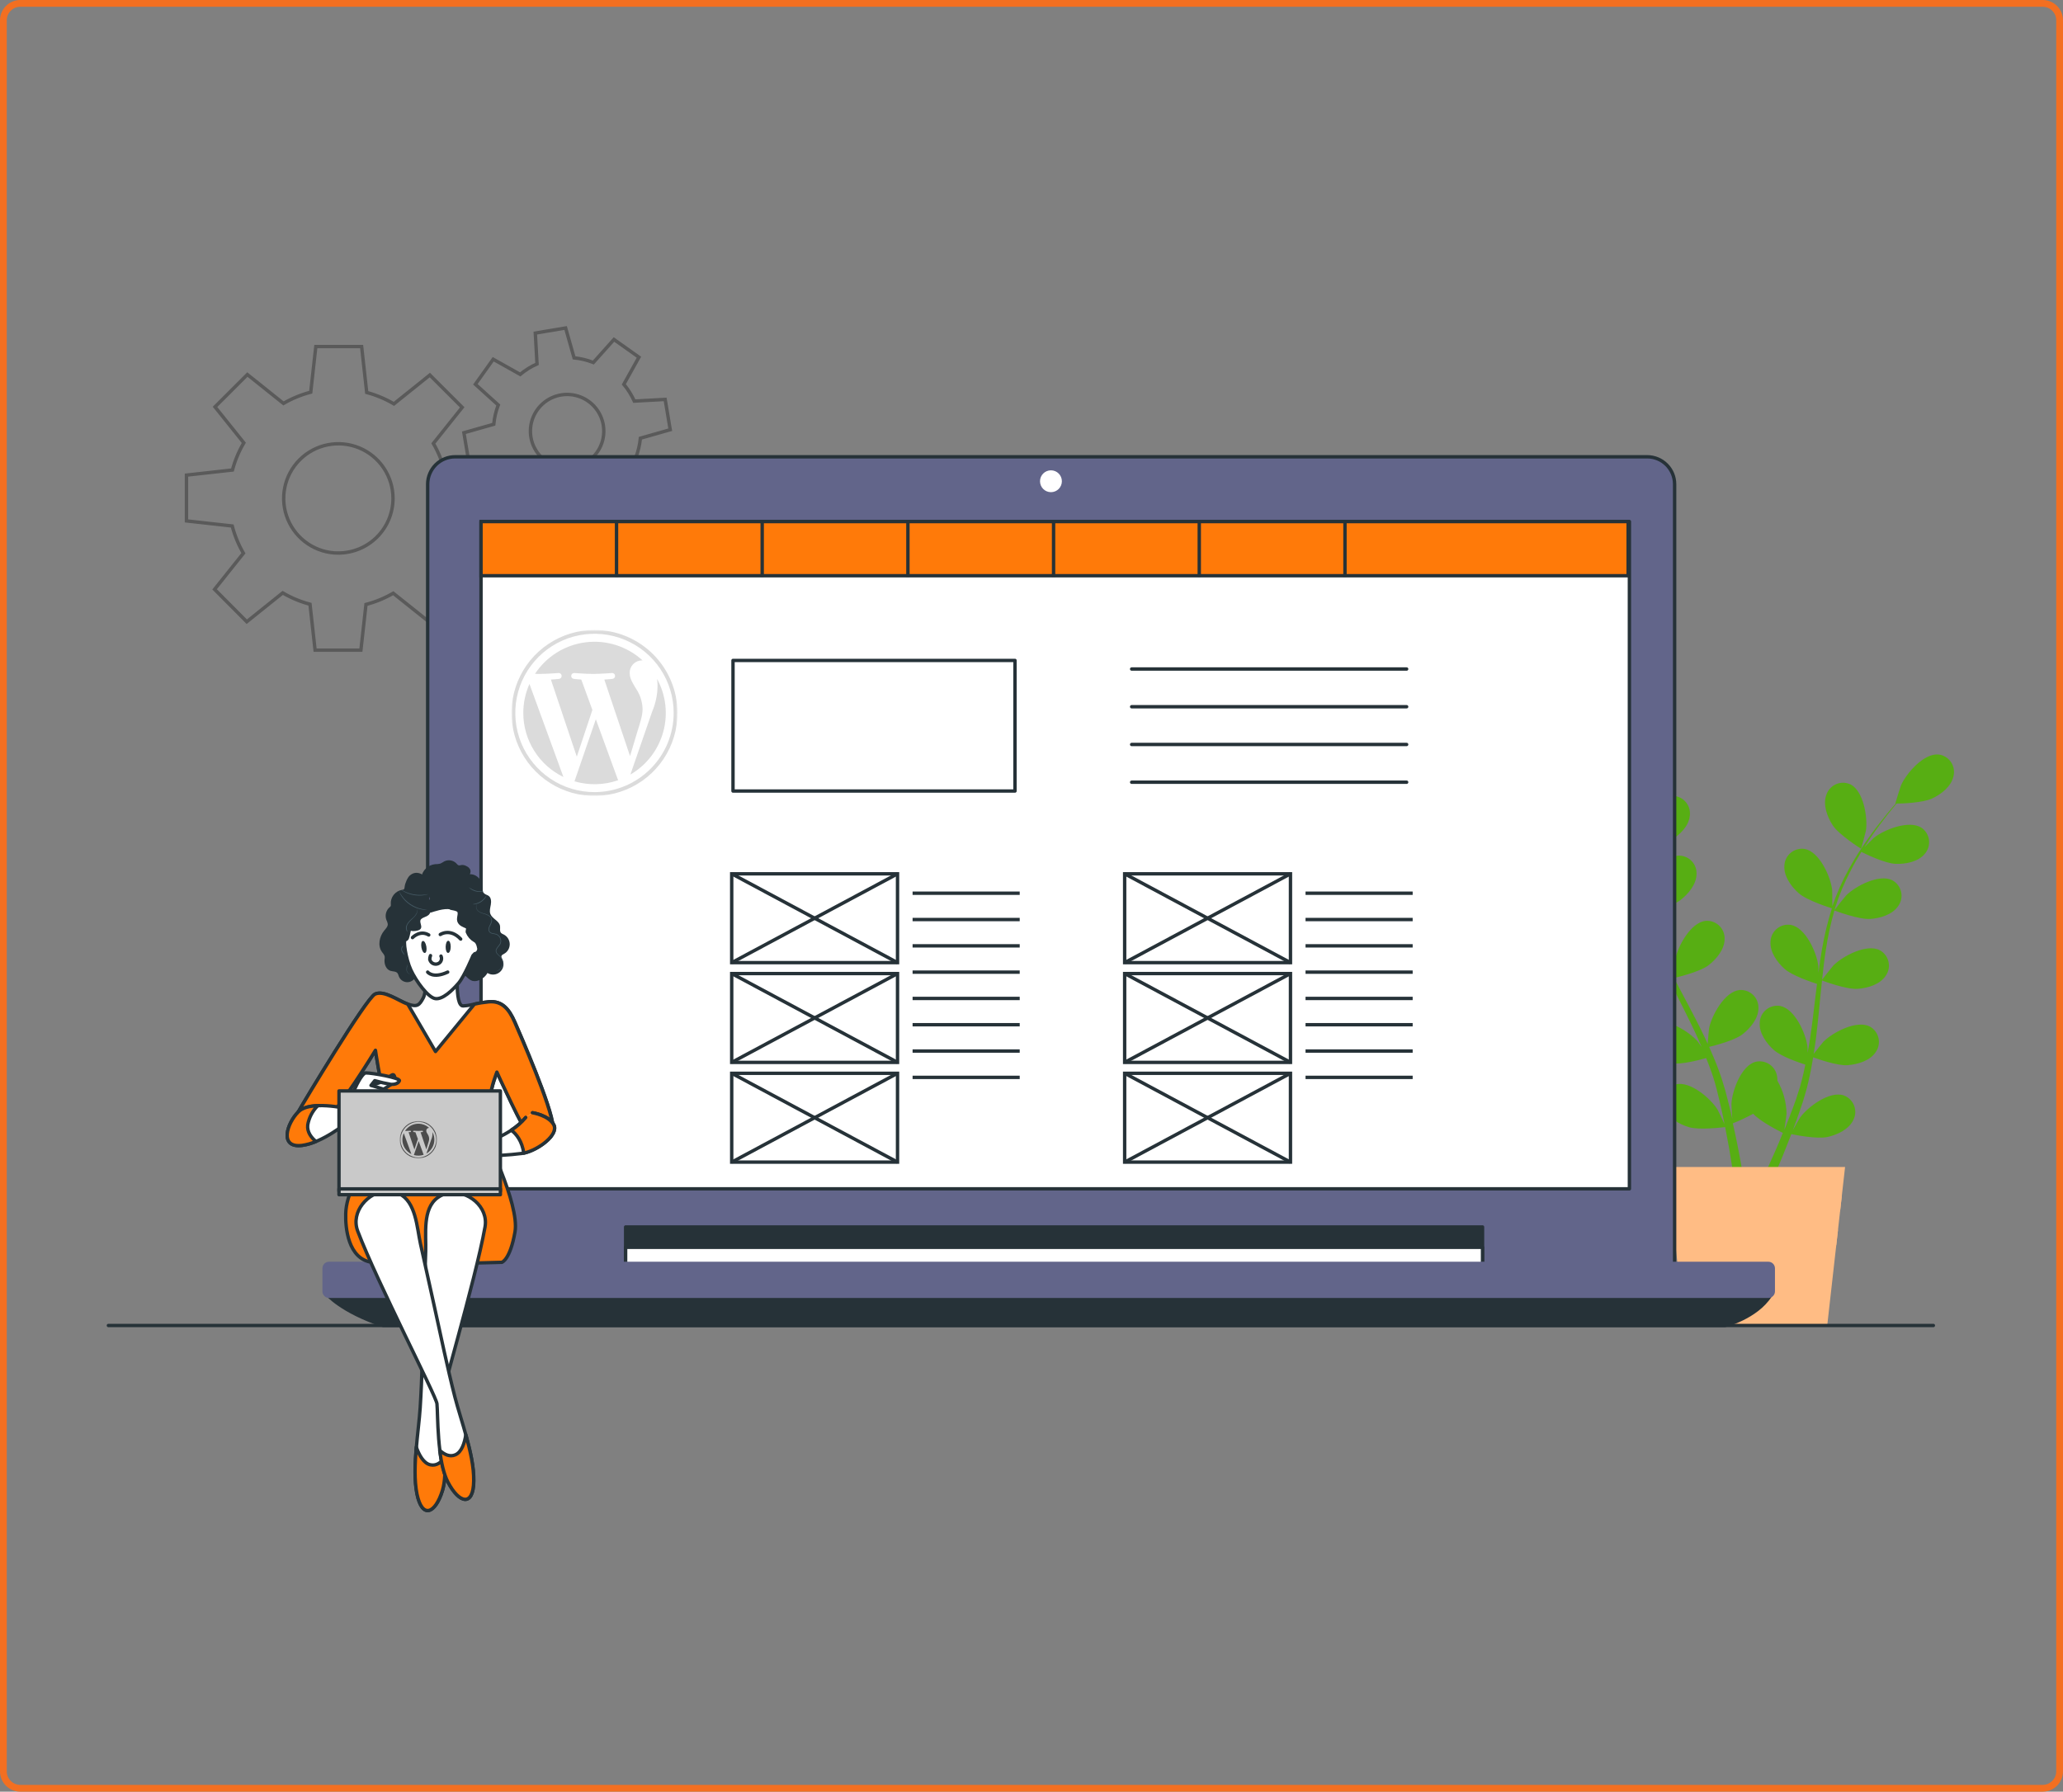<svg xmlns="http://www.w3.org/2000/svg" width="609" height="529" viewBox="0 0 609 529" fill="none"><rect x="0" y="0" width="609" height="529" fill="#808080" stroke="none"/><g clip-path="url(#clip0_103_6276)"><path d="M603 1H6C3.239 1 1 3.239 1 6V523C1 525.761 3.239 528 6 528H603C605.761 528 608 525.761 608 523V6C608 3.239 605.761 1 603 1Z" stroke="#F36F21" stroke-width="2"></path><path d="M471.419 248.908C474.569 250.286 482.254 250.116 482.254 250.116C482.254 250.116 480.597 245.07 480.45 244.76C478.763 241.223 473.408 235.38 469.058 235.968C468.338 236.086 467.651 236.355 467.041 236.756C466.432 237.157 465.913 237.682 465.52 238.296C465.126 238.911 464.867 239.602 464.758 240.323C464.649 241.045 464.693 241.781 464.887 242.485C465.63 245.495 468.725 247.74 471.419 248.908Z" fill="#263238"></path><path d="M474.073 271.275C477.339 271.747 484.219 269.727 484.769 269.595C485.902 273.532 487.296 277.39 488.94 281.142C489.884 283.332 490.906 285.507 491.959 287.674C491.332 286.761 490.767 285.941 490.674 285.832C488.104 282.868 481.387 278.65 477.362 280.361C476.697 280.662 476.103 281.1 475.618 281.647C475.134 282.194 474.77 282.836 474.551 283.533C474.332 284.23 474.262 284.965 474.347 285.691C474.431 286.416 474.667 287.116 475.041 287.744C476.534 290.468 480.11 291.807 483.012 292.233C485.914 292.658 491.85 291.079 493.406 290.638C493.816 291.466 494.218 292.294 494.636 293.123C496.633 297.093 498.638 301.04 500.479 304.971C501.137 306.364 501.726 307.75 502.321 309.135C501.764 308.322 501.284 307.641 501.207 307.541C498.638 304.577 491.92 300.351 487.895 302.069C487.23 302.371 486.636 302.809 486.151 303.356C485.667 303.902 485.303 304.545 485.084 305.242C484.865 305.939 484.795 306.674 484.88 307.399C484.964 308.125 485.201 308.824 485.574 309.452C487.067 312.169 490.643 313.516 493.545 313.941C496.447 314.367 501.811 312.935 503.66 312.393C504.225 313.833 504.798 315.272 505.286 316.689C505.595 317.671 505.959 318.592 506.214 319.591C506.47 320.589 506.764 321.549 506.988 322.509C507.445 324.389 507.917 326.324 508.312 328.158C508.598 329.443 508.838 330.666 509.086 331.896C508.451 330.511 507.158 327.818 507.019 327.609C504.937 324.289 498.947 319.095 494.691 320.179C493.987 320.378 493.333 320.724 492.773 321.193C492.212 321.663 491.757 322.245 491.437 322.903C491.117 323.56 490.939 324.278 490.916 325.009C490.892 325.74 491.023 326.468 491.301 327.144C492.361 330.062 495.697 331.927 498.498 332.786C501.594 333.73 508.405 332.864 509.264 332.786C509.666 334.822 510.038 336.811 510.378 338.699C511.106 342.847 511.663 346.57 512.081 349.72H514.96C514.457 346.461 513.799 342.576 512.932 338.219C512.53 336.145 512.05 333.939 511.539 331.672C513.596 330.852 515.601 329.909 517.545 328.847C519.797 331.285 525.555 334.133 526.298 334.497C525.524 336.424 524.75 338.289 523.976 340.038C522.382 343.706 520.88 346.957 519.534 349.72H522.629C523.782 347.173 525.044 344.302 526.36 341.052C527.133 339.101 527.985 336.996 528.805 334.86C529.633 335.031 536.39 336.408 539.54 335.688C542.395 335.046 545.862 333.429 547.139 330.604C547.463 329.95 547.646 329.235 547.675 328.506C547.704 327.776 547.579 327.049 547.308 326.372C547.037 325.694 546.626 325.081 546.102 324.573C545.579 324.064 544.954 323.672 544.268 323.422C540.104 322.021 533.751 326.75 531.421 329.907C531.289 330.093 530.02 332.283 529.246 333.676C529.579 332.786 529.912 331.927 530.237 331.006C530.903 329.195 531.514 327.369 532.172 325.411C532.466 324.451 532.752 323.476 533.046 322.501C533.34 321.526 533.565 320.481 533.82 319.459C534.385 317.083 534.842 314.645 535.252 312.177C536.8 312.757 542.504 314.731 545.437 314.498C548.37 314.266 552.031 313.221 553.718 310.629C554.137 310.031 554.425 309.353 554.565 308.636C554.704 307.92 554.692 307.183 554.527 306.472C554.363 305.761 554.051 305.092 553.612 304.51C553.172 303.927 552.615 303.444 551.977 303.091C548.068 301.079 541.072 304.793 538.293 307.556C538.115 307.734 536.351 309.94 535.399 311.17C535.631 309.692 535.871 308.206 536.057 306.697C536.599 302.348 537.009 297.921 537.442 293.54C537.574 292.186 537.721 290.839 537.86 289.493C538.425 289.71 545.104 292.194 548.393 291.962C551.319 291.76 554.979 290.685 556.674 288.092C557.093 287.495 557.381 286.816 557.52 286.1C557.659 285.384 557.645 284.647 557.48 283.937C557.315 283.226 557.002 282.559 556.562 281.977C556.122 281.396 555.564 280.913 554.925 280.562C551.056 278.55 544.028 282.257 541.25 285.027C541.041 285.236 538.495 288.417 537.883 289.261C538.201 286.289 538.541 283.34 538.99 280.438C539.585 276.518 540.43 272.641 541.521 268.829C541.784 268.93 548.749 271.561 552.116 271.321C555.041 271.12 558.702 270.044 560.397 267.451C560.815 266.854 561.103 266.176 561.242 265.46C561.381 264.744 561.368 264.006 561.203 263.296C561.038 262.586 560.725 261.918 560.285 261.336C559.844 260.755 559.287 260.273 558.648 259.921C554.778 257.909 547.751 261.616 544.972 264.387C544.748 264.603 542.016 268.024 541.567 268.682C541.629 268.465 541.668 268.225 541.737 268.009C542.941 264.221 544.48 260.549 546.335 257.034C547.333 255.076 548.401 253.265 549.469 251.524C550.723 252.151 556.434 254.929 559.53 255.053C562.455 255.169 566.217 254.504 568.183 252.112C568.665 251.564 569.026 250.921 569.243 250.224C569.461 249.527 569.529 248.793 569.443 248.068C569.358 247.343 569.121 246.644 568.748 246.017C568.374 245.39 567.873 244.848 567.277 244.427C563.616 241.997 556.249 244.915 553.184 247.36C553.021 247.492 551.473 249.032 550.359 250.17C550.862 249.396 551.357 248.622 551.853 247.848C553.687 245.077 555.537 242.655 557.201 240.527C558.152 239.327 559.035 238.251 559.878 237.261C561.426 237.261 567.618 237.044 570.349 235.767C573.081 234.49 576.03 232.199 576.672 229.173C576.849 228.465 576.874 227.728 576.746 227.009C576.618 226.291 576.34 225.607 575.931 225.003C575.521 224.4 574.989 223.889 574.368 223.504C573.748 223.12 573.054 222.871 572.331 222.773C567.958 222.301 562.773 228.283 561.178 231.866C561.039 232.176 559.437 237.284 559.522 237.284H559.615C558.787 238.22 557.912 239.234 556.976 240.38C555.266 242.477 553.354 244.868 551.45 247.6C549.395 250.48 547.506 253.475 545.793 256.57C543.84 260.089 542.203 263.775 540.902 267.583C540.902 267.629 540.902 267.676 540.902 267.722C540.902 266.438 540.902 262.839 540.832 262.56C540.329 258.691 537.071 251.454 532.752 250.657C532.031 250.543 531.295 250.583 530.59 250.773C529.885 250.963 529.229 251.299 528.663 251.76C528.097 252.22 527.634 252.795 527.305 253.447C526.977 254.098 526.789 254.812 526.754 255.541C526.499 258.636 528.743 261.732 530.926 263.675C533.387 265.88 540.213 268.009 540.778 268.179C539.546 272.087 538.579 276.074 537.883 280.113C537.465 282.435 537.109 284.842 536.8 287.233C536.8 286.119 536.8 285.12 536.738 284.981C536.235 281.111 532.977 273.875 528.658 273.078C527.937 272.964 527.201 273.003 526.496 273.193C525.791 273.383 525.135 273.719 524.569 274.18C524.003 274.641 523.54 275.216 523.211 275.867C522.883 276.519 522.695 277.232 522.66 277.961C522.405 281.057 524.649 284.153 526.832 286.095C529.014 288.038 534.842 290.011 536.382 290.507C536.274 291.42 536.15 292.341 536.041 293.254C535.515 297.666 535.004 302.069 534.377 306.364C534.153 307.912 533.882 309.367 533.603 310.853C533.603 309.863 533.604 309.034 533.549 308.911C533.046 305.041 529.788 297.797 525.47 297C524.748 296.887 524.011 296.928 523.307 297.118C522.602 297.309 521.945 297.646 521.38 298.108C520.814 298.569 520.352 299.145 520.023 299.796C519.694 300.448 519.506 301.162 519.472 301.891C519.224 304.987 521.461 308.083 523.651 310.025C525.841 311.968 531.096 313.748 532.938 314.336C532.621 315.884 532.296 317.37 531.916 318.825C531.638 319.808 531.437 320.775 531.096 321.75C530.755 322.725 530.477 323.685 530.167 324.637C529.509 326.456 528.836 328.328 528.147 330.054C527.683 331.277 527.211 332.43 526.739 333.599C526.979 332.051 527.381 329.133 527.389 328.878C527.342 325.429 526.409 322.049 524.68 319.065C524.696 318.679 524.672 318.292 524.61 317.911C524.519 317.188 524.277 316.491 523.899 315.867C523.521 315.243 523.016 314.706 522.417 314.29C521.817 313.874 521.137 313.588 520.421 313.452C519.704 313.316 518.967 313.333 518.257 313.5C514.008 314.63 511.291 322.083 511.121 325.999C511.121 326.231 511.253 328.754 511.376 330.341C511.167 329.42 510.966 328.522 510.734 327.57C510.293 325.697 509.79 323.832 509.264 321.827C508.969 320.878 508.675 319.911 508.381 318.925C508.11 317.95 507.7 316.952 507.36 315.961C506.516 313.639 505.556 311.379 504.535 309.096C506.176 308.702 511.988 307.223 514.325 305.428C516.662 303.632 519.116 300.73 519.092 297.627C519.112 296.898 518.978 296.173 518.699 295.499C518.42 294.825 518.003 294.218 517.473 293.717C516.944 293.215 516.315 292.83 515.627 292.588C514.939 292.346 514.208 292.251 513.481 292.31C509.116 292.782 505.324 299.74 504.527 303.578C504.481 303.818 504.225 306.635 504.109 308.222C503.49 306.852 502.871 305.49 502.19 304.128C500.24 300.196 498.142 296.28 496.068 292.364C495.433 291.165 494.814 289.957 494.187 288.758C494.776 288.626 501.726 287.009 504.341 285.004C506.663 283.224 509.124 280.306 509.109 277.203C509.129 276.473 508.995 275.748 508.715 275.073C508.436 274.399 508.017 273.791 507.487 273.29C506.957 272.788 506.327 272.404 505.638 272.162C504.949 271.92 504.218 271.826 503.49 271.886C499.125 272.358 495.333 279.316 494.544 283.154C494.482 283.441 494.118 287.504 494.071 288.572C492.702 285.925 491.355 283.27 490.132 280.6C488.466 277.008 487.034 273.311 485.845 269.533C486.115 269.471 493.375 267.823 496.053 265.764C498.374 263.984 500.843 261.067 500.82 257.963C500.841 257.234 500.708 256.508 500.429 255.834C500.151 255.16 499.733 254.552 499.203 254.05C498.674 253.548 498.044 253.164 497.356 252.922C496.668 252.68 495.936 252.586 495.209 252.646C490.844 253.118 487.052 260.076 486.262 263.915C486.201 264.216 485.806 268.558 485.79 269.379C485.728 269.162 485.628 268.937 485.566 268.721C484.479 264.897 483.735 260.983 483.345 257.027C483.097 254.852 482.989 252.747 482.927 250.704C484.304 250.541 490.62 249.698 493.236 248.111C495.851 246.525 498.514 243.971 498.831 240.883C498.93 240.16 498.876 239.425 498.673 238.725C498.469 238.025 498.121 237.375 497.65 236.818C497.18 236.261 496.597 235.81 495.94 235.493C495.284 235.176 494.568 235 493.839 234.978C489.443 234.978 484.916 241.471 483.701 245.201C483.639 245.402 483.198 247.523 482.927 249.071C482.927 248.142 482.88 247.19 482.927 246.308C482.927 242.988 483.144 239.946 483.353 237.253C483.476 235.705 483.631 234.343 483.778 233.05C485.055 232.176 490.132 228.593 491.695 226.031C493.259 223.469 494.466 219.917 493.328 217.038C493.084 216.35 492.697 215.722 492.193 215.193C491.69 214.665 491.08 214.248 490.405 213.971C489.73 213.694 489.004 213.561 488.274 213.583C487.544 213.605 486.827 213.78 486.17 214.097C482.3 216.109 481.247 223.965 481.89 227.834C481.944 228.167 483.438 233.298 483.484 233.252L483.562 233.198C483.391 234.436 483.221 235.767 483.066 237.222C482.795 239.915 482.524 242.964 482.447 246.3C482.317 249.89 482.402 253.485 482.702 257.065C482.972 261.076 483.599 265.054 484.575 268.953C484.575 268.999 484.575 269.046 484.575 269.092C483.887 268.001 481.851 265.037 481.673 264.82C479.104 261.856 472.386 257.63 468.362 259.348C467.697 259.651 467.104 260.09 466.62 260.636C466.136 261.183 465.773 261.826 465.554 262.522C465.335 263.219 465.265 263.953 465.349 264.679C465.432 265.404 465.668 266.103 466.04 266.732C467.595 269.479 471.171 270.818 474.073 271.275Z" fill="#57AE13"></path><path d="M549.383 250.603C549.453 250.65 550.792 245.48 550.838 245.186C551.372 241.316 550.134 233.476 546.195 231.565C545.53 231.266 544.809 231.111 544.08 231.109C543.35 231.108 542.629 231.26 541.963 231.555C541.296 231.851 540.699 232.284 540.211 232.825C539.723 233.367 539.354 234.005 539.129 234.699C538.069 237.617 539.407 241.184 541.002 243.646C542.859 246.509 549.383 250.603 549.383 250.603Z" fill="#57AE13"></path><path d="M539.399 391.357H497.259L491.996 344.558H544.669L539.399 391.357Z" fill="#FFBC84"></path><path d="M492.965 353.125L493.476 357.66H543.193L543.703 353.125H492.965Z" fill="#FFBC84"></path><path d="M542.071 367.636L542.582 363.101H494.088L494.599 367.636H542.071Z" fill="#FFBC84"></path><g opacity="0.3"><path d="M144.737 154.01V140.481L131.232 138.98C130.501 136.159 129.389 133.452 127.927 130.931L136.441 120.274L126.89 110.732L116.28 119.245C113.768 117.767 111.069 116.634 108.254 115.878L106.753 102.319H93.232L91.731 115.793C88.911 116.53 86.204 117.645 83.682 119.106L73.025 110.592L63.467 120.135L71.98 130.753C70.5 133.26 69.37 135.958 68.621 138.771L55.047 140.28V153.801L68.552 155.302C69.283 158.12 70.395 160.825 71.856 163.343L63.343 174.008L72.847 183.566L83.458 175.053C85.98 176.528 88.69 177.655 91.514 178.404L93.016 191.963H106.536L108.038 178.466C110.858 177.732 113.566 176.617 116.086 175.153L126.743 183.666L136.309 174.155L127.796 163.544C129.275 161.034 130.405 158.334 131.155 155.519L144.737 154.01ZM99.888 163.297C96.696 163.298 93.576 162.353 90.921 160.581C88.266 158.809 86.197 156.289 84.975 153.341C83.752 150.392 83.431 147.148 84.053 144.017C84.675 140.886 86.211 138.01 88.468 135.753C90.724 133.495 93.599 131.958 96.73 131.335C99.86 130.711 103.105 131.03 106.054 132.252C109.003 133.473 111.523 135.541 113.297 138.195C115.07 140.848 116.017 143.969 116.017 147.16C116.013 151.436 114.312 155.535 111.288 158.558C108.264 161.58 104.164 163.279 99.888 163.281V163.297Z" stroke="black" stroke-miterlimit="10"></path><path d="M197.851 126.876L196.358 117.929L187.249 118.432C186.446 116.646 185.405 114.977 184.153 113.471L188.618 105.469L181.243 100.237L175.16 107.032C173.335 106.317 171.421 105.854 169.471 105.655L166.972 96.84L158.025 98.341L158.528 107.442C156.742 108.244 155.073 109.286 153.567 110.538L145.596 106.073L140.325 113.456L147.09 119.585C146.39 121.41 145.943 123.321 145.758 125.266L136.943 127.766L138.445 136.712L147.546 136.217C148.348 138.001 149.39 139.667 150.642 141.17L146.184 149.172L153.567 154.443L159.658 147.648C161.483 148.346 163.394 148.796 165.339 148.987L167.838 157.794L176.785 156.3L176.29 147.191C178.074 146.389 179.74 145.348 181.243 144.095L189.245 148.561L194.516 141.17L187.705 135.064C188.402 133.238 188.852 131.328 189.044 129.383L197.851 126.876ZM169.216 137.981C167.102 138.338 164.93 138.06 162.974 137.181C161.019 136.303 159.368 134.864 158.23 133.047C157.093 131.23 156.519 129.117 156.583 126.974C156.648 124.831 157.346 122.755 158.59 121.01C159.834 119.264 161.568 117.926 163.572 117.166C165.577 116.406 167.762 116.258 169.851 116.74C171.939 117.222 173.838 118.313 175.307 119.875C176.775 121.437 177.748 123.399 178.101 125.514C178.334 126.918 178.289 128.354 177.968 129.741C177.646 131.127 177.054 132.437 176.226 133.595C175.398 134.753 174.35 135.736 173.142 136.489C171.934 137.241 170.589 137.749 169.185 137.981H169.216Z" stroke="black" stroke-miterlimit="10"></path></g><path d="M134.382 134.87H486.263C488.407 134.872 490.463 135.725 491.979 137.241C493.495 138.758 494.348 140.813 494.35 142.958V373.773H126.248V142.958C126.249 141.892 126.46 140.837 126.87 139.853C127.28 138.869 127.88 137.976 128.635 137.225C129.391 136.473 130.288 135.879 131.274 135.475C132.26 135.07 133.316 134.865 134.382 134.87Z" fill="#62658A" stroke="#263238" stroke-linecap="round" stroke-linejoin="round"></path><path d="M437.645 362.273H184.688V374.733H437.645V362.273Z" fill="#263238" stroke="#263238" stroke-linecap="round" stroke-linejoin="round"></path><path d="M437.645 368.271H184.688V374.733H437.645V368.271Z" fill="white" stroke="#263238" stroke-linecap="round" stroke-linejoin="round"></path><path d="M96.522 382.124C96.522 382.124 100.677 387.201 113.138 391.357H509.186C509.186 391.357 518.419 389.035 522.575 382.58L96.522 382.124Z" fill="#263238" stroke="#263238" stroke-linecap="round" stroke-linejoin="round"></path><path d="M522.01 373.03H97.141C96.333 373.03 95.678 373.685 95.678 374.493V381.273C95.678 382.08 96.333 382.735 97.141 382.735H522.01C522.818 382.735 523.473 382.08 523.473 381.273V374.493C523.473 373.685 522.818 373.03 522.01 373.03Z" fill="#62658A" stroke="#62658A" stroke-linecap="round" stroke-linejoin="round"></path><path d="M310.241 145.318C312.023 145.318 313.468 143.873 313.468 142.091C313.468 140.309 312.023 138.864 310.241 138.864C308.459 138.864 307.014 140.309 307.014 142.091C307.014 143.873 308.459 145.318 310.241 145.318Z" fill="white"></path><path d="M392.71 319.463L378.68 308.086L356.342 322.545L345.823 315.094L309.469 335.69H392.71V319.463Z" fill="white" stroke="#263238" stroke-linecap="round" stroke-linejoin="round"></path><path d="M322.387 314.664C325.414 314.664 327.867 312.211 327.867 309.184C327.867 306.157 325.414 303.703 322.387 303.703C319.36 303.703 316.906 306.157 316.906 309.184C316.906 312.211 319.36 314.664 322.387 314.664Z" fill="white" stroke="#263238" stroke-linecap="round" stroke-linejoin="round"></path><path d="M481 154H142V351H481V154Z" fill="white" stroke="#263238" stroke-linecap="round" stroke-linejoin="round"></path><path d="M124.367 259.017C124.526 258.017 125.009 257.097 125.743 256.399C126.477 255.701 127.42 255.265 128.427 255.157C128.956 255.167 129.485 255.107 129.999 254.98C130.39 254.791 130.768 254.575 131.13 254.335C131.753 254.017 132.467 253.922 133.152 254.064C133.837 254.207 134.454 254.579 134.899 255.119C135.706 256.152 136.03 254.716 137.937 255.847C139.517 256.785 138.691 258.108 138.691 258.108C139.509 258.097 140.305 258.369 140.945 258.879C141.584 259.389 142.026 260.105 142.197 260.905C142.385 261.923 142.178 263.167 142.969 263.823C143.346 264.147 143.889 264.234 144.289 264.543C145.024 265.112 145.043 266.213 144.884 267.129C144.726 268.045 144.432 269.013 144.771 269.88C145.329 271.305 147.357 271.867 147.606 273.375C147.723 274.087 147.425 274.943 147.919 275.467C148.142 275.656 148.397 275.804 148.672 275.904C149.203 276.164 149.651 276.566 149.968 277.064C150.286 277.562 150.46 278.138 150.473 278.728C150.485 279.319 150.335 279.901 150.039 280.412C149.743 280.923 149.312 281.343 148.793 281.626C148.507 281.784 148.164 281.927 148.039 282.236C147.915 282.546 148.145 282.938 148.307 283.266C148.611 283.869 148.709 284.555 148.586 285.219C148.463 285.884 148.126 286.49 147.627 286.945C147.127 287.4 146.493 287.679 145.82 287.739C145.147 287.8 144.473 287.638 143.9 287.28C143.281 288.375 142.261 289.186 141.054 289.542C140.507 289.722 139.918 289.738 139.362 289.587C138.93 289.429 138.536 289.186 138.201 288.871C136.554 287.434 134.243 285.237 134.089 283.058" fill="#263238"></path><path d="M139.523 266.987C139.772 267.039 140.029 267.039 140.277 266.987C140.891 266.887 141.478 266.661 142 266.323C142.522 265.987 142.967 265.545 143.308 265.027C143.462 264.821 143.572 264.586 143.632 264.337C143.472 264.529 143.325 264.732 143.191 264.944C142.459 265.894 141.42 266.56 140.251 266.828C140.005 266.865 139.762 266.918 139.523 266.987Z" fill="#455A64"></path><path d="M138.422 261.975C138.422 261.975 138.573 262.205 138.916 262.469C139.837 263.155 140.993 263.449 142.131 263.287C142.367 263.273 142.596 263.206 142.802 263.091C142.802 263.023 141.743 263.324 140.495 262.996C139.752 262.774 139.051 262.429 138.422 261.975Z" fill="#455A64"></path><path d="M146.519 286.779H146.587C146.632 286.779 146.697 286.752 146.783 286.722C147.029 286.634 147.26 286.506 147.466 286.345C147.797 286.091 148.063 285.761 148.242 285.384C148.479 284.877 148.545 284.307 148.431 283.759C148.367 283.442 148.246 283.139 148.072 282.866C147.879 282.574 147.644 282.313 147.375 282.089C147.097 281.867 146.854 281.604 146.655 281.309C146.564 281.154 146.514 280.979 146.508 280.799C146.502 280.619 146.541 280.441 146.621 280.28C146.82 279.934 147.058 279.611 147.33 279.319C147.472 279.154 147.598 278.976 147.707 278.787C147.812 278.587 147.885 278.37 147.922 278.147C147.985 277.679 147.9 277.204 147.68 276.787C147.46 276.37 147.115 276.032 146.693 275.821C146.256 275.677 145.807 275.573 145.351 275.512C145.148 275.47 144.956 275.388 144.785 275.271C144.626 275.151 144.51 274.983 144.454 274.792C144.37 274.396 144.417 273.983 144.586 273.616C144.74 273.239 144.963 272.885 145.095 272.504C145.258 272.125 145.286 271.702 145.174 271.305C145.045 270.941 144.809 270.625 144.495 270.4C143.941 270.035 143.322 269.779 142.671 269.647C142.15 269.525 141.659 269.301 141.227 268.987C140.92 268.73 140.708 268.379 140.624 267.988C140.561 267.736 140.586 267.47 140.696 267.234C140.771 267.076 140.843 267.012 140.831 267.004C140.759 267.061 140.699 267.133 140.658 267.215C140.534 267.446 140.494 267.712 140.545 267.969C140.617 268.388 140.831 268.769 141.152 269.047C141.59 269.38 142.092 269.621 142.626 269.756C143.255 269.895 143.854 270.151 144.39 270.51C144.673 270.716 144.886 271.004 145 271.335C145.098 271.692 145.069 272.072 144.917 272.41C144.778 272.787 144.571 273.118 144.405 273.514C144.215 273.923 144.165 274.382 144.262 274.822C144.327 275.055 144.467 275.261 144.661 275.406C144.855 275.542 145.074 275.637 145.306 275.685C145.747 275.746 146.182 275.846 146.606 275.983C146.991 276.173 147.306 276.478 147.509 276.855C147.712 277.233 147.791 277.665 147.737 278.09C147.704 278.291 147.64 278.485 147.548 278.667C147.446 278.844 147.329 279.012 147.198 279.168C146.916 279.473 146.673 279.811 146.474 280.175C146.382 280.362 146.337 280.57 146.345 280.78C146.353 280.989 146.413 281.193 146.519 281.373C146.729 281.681 146.983 281.957 147.273 282.191C147.533 282.401 147.76 282.647 147.948 282.923C148.111 283.182 148.229 283.468 148.295 283.767C148.411 284.285 148.357 284.827 148.14 285.312C147.975 285.678 147.729 286.002 147.42 286.258C147.148 286.477 146.844 286.652 146.519 286.779Z" fill="#455A64"></path><path d="M125.687 283.853C125.626 284.63 125.328 285.37 124.832 285.971C124.336 286.572 123.667 287.005 122.916 287.212C122.942 287.849 122.739 288.475 122.345 288.977C121.951 289.478 121.39 289.822 120.765 289.948C120.139 290.073 119.49 289.971 118.933 289.66C118.375 289.35 117.948 288.85 117.726 288.252C117.646 287.932 117.519 287.626 117.349 287.344C116.877 286.748 115.961 286.869 115.241 286.635C113.941 286.213 113.376 284.619 113.523 283.262C113.571 282.996 113.584 282.724 113.56 282.455C113.481 281.912 113.055 281.494 112.739 281.045C111.431 279.191 111.985 276.499 113.425 274.754C113.907 274.174 114.518 273.567 114.473 272.813C114.4 272.395 114.261 271.992 114.062 271.618C113.824 270.974 113.785 270.272 113.95 269.606C114.115 268.939 114.477 268.337 114.989 267.879C115.143 267.799 115.264 267.668 115.333 267.508C115.402 267.349 115.413 267.171 115.366 267.004C115.285 265.994 115.59 264.99 116.219 264.195C116.849 263.401 117.756 262.874 118.758 262.722C118.88 262.719 119.001 262.692 119.113 262.643C119.422 262.485 119.429 262.059 119.471 261.712C119.576 260.8 120.285 259.096 120.979 258.497C122.916 256.842 124.793 258.187 125.464 258.821C125.464 258.821 126.791 265.395 126.535 266.62C126.278 267.845 125.377 270.898 125.736 272.274C126.094 273.65 126.674 276.503 126.113 277.751C125.551 278.998 125.687 283.853 125.687 283.853Z" fill="#263238"></path><path d="M118.438 262.698C118.438 262.698 118.52 262.781 118.69 262.905C118.931 263.074 119.183 263.228 119.444 263.365C121.216 264.283 123.235 264.614 125.207 264.311C125.503 264.267 125.795 264.203 126.082 264.119C126.285 264.059 126.395 264.017 126.391 264.002C126.387 263.987 125.927 264.081 125.185 264.168C124.218 264.271 123.242 264.246 122.282 264.092C121.323 263.933 120.389 263.644 119.508 263.233C118.848 262.92 118.456 262.668 118.438 262.698Z" fill="#455A64"></path><path d="M117.805 263.161C117.834 263.292 117.881 263.419 117.944 263.538C118.003 263.689 118.074 263.835 118.155 263.975C118.251 264.169 118.358 264.356 118.476 264.537C118.778 265.012 119.127 265.456 119.516 265.864C119.995 266.36 120.526 266.803 121.099 267.187C121.679 267.56 122.295 267.874 122.939 268.121C123.466 268.317 124.012 268.461 124.567 268.551C124.779 268.589 124.993 268.614 125.208 268.627C125.37 268.639 125.532 268.639 125.694 268.627C125.833 268.636 125.972 268.628 126.109 268.604C126.109 268.562 125.517 268.57 124.601 268.389C124.061 268.28 123.531 268.125 123.018 267.925C122.391 267.673 121.791 267.361 121.224 266.994C120.663 266.618 120.141 266.189 119.663 265.713C119.275 265.32 118.923 264.894 118.611 264.439C118.069 263.692 117.842 263.142 117.805 263.161Z" fill="#455A64"></path><path d="M121.24 287.594C121.24 287.594 121.158 287.594 121.01 287.567C120.795 287.521 120.601 287.406 120.456 287.239C120.225 286.98 120.097 286.644 120.098 286.297C120.112 285.832 120.196 285.372 120.347 284.932C120.554 284.379 120.589 283.776 120.449 283.202C120.249 282.58 119.744 282.098 119.318 281.585C119.082 281.336 118.888 281.049 118.745 280.737C118.678 280.579 118.646 280.409 118.651 280.238C118.657 280.067 118.699 279.899 118.775 279.746C118.957 279.423 119.216 279.151 119.529 278.954C119.838 278.728 120.177 278.532 120.505 278.287C120.855 278.059 121.129 277.732 121.293 277.348C121.357 277.153 121.379 276.946 121.358 276.741C121.336 276.537 121.272 276.339 121.169 276.161C120.792 275.479 120.219 274.981 120.079 274.325C120.032 274.014 120.05 273.696 120.135 273.392C120.219 273.089 120.368 272.807 120.569 272.565C120.908 272.112 121.295 271.698 121.723 271.329C122.077 271.011 122.403 270.663 122.695 270.288C122.912 270 123.079 269.678 123.189 269.334C123.253 269.114 123.278 268.885 123.265 268.656C123.259 268.577 123.245 268.499 123.223 268.422C123.237 268.722 123.199 269.022 123.11 269.308C122.78 270.064 122.26 270.722 121.602 271.219C121.159 271.588 120.758 272.005 120.407 272.463C120.21 272.725 120.054 273.014 119.944 273.323C119.824 273.657 119.799 274.019 119.872 274.367C120.03 275.121 120.626 275.618 120.969 276.251C121.059 276.405 121.115 276.576 121.133 276.752C121.152 276.929 121.134 277.108 121.078 277.277C120.925 277.62 120.677 277.911 120.362 278.117C120.046 278.351 119.706 278.551 119.386 278.784C119.05 279.003 118.773 279.301 118.579 279.651C118.492 279.83 118.444 280.026 118.438 280.224C118.432 280.423 118.469 280.621 118.545 280.805C118.7 281.138 118.907 281.443 119.16 281.71C119.62 282.226 120.102 282.69 120.291 283.251C120.424 283.794 120.397 284.364 120.211 284.891C120.063 285.345 119.987 285.819 119.985 286.297C119.997 286.669 120.146 287.023 120.404 287.292C120.564 287.461 120.776 287.572 121.007 287.605C121.084 287.619 121.164 287.616 121.24 287.594Z" fill="#455A64"></path><mask id="mask0_103_6276" style="mask-type:luminance" maskUnits="userSpaceOnUse" x="151" y="186" width="49" height="50"><path d="M151 186H200V235.001H151V186Z" fill="white"></path></mask><g mask="url(#mask0_103_6276)"><path d="M154.479 210.499C154.478 214.446 155.588 218.315 157.683 221.66C159.778 225.005 162.773 227.694 166.324 229.417L156.298 201.945C155.096 204.637 154.476 207.551 154.479 210.499ZM189.685 209.438C189.658 207.382 189.058 205.374 187.952 203.639C186.887 201.908 185.889 200.442 185.889 198.71C185.864 197.748 186.222 196.816 186.883 196.117C187.544 195.417 188.456 195.009 189.418 194.98C189.511 194.98 189.599 194.991 189.691 194.997C187.446 192.941 184.783 191.398 181.884 190.473C178.985 189.548 175.919 189.264 172.9 189.64C169.88 190.017 166.978 191.044 164.394 192.652C161.811 194.26 159.607 196.41 157.936 198.953C158.429 198.968 158.895 198.978 159.289 198.978C161.487 198.978 164.892 198.711 164.892 198.711C165.118 198.7 165.34 198.777 165.51 198.926C165.68 199.076 165.785 199.285 165.802 199.511C165.82 199.737 165.749 199.96 165.604 200.134C165.459 200.308 165.252 200.419 165.027 200.442C165.027 200.442 163.888 200.577 162.621 200.643L170.273 223.411L174.873 209.617L171.597 200.645C170.465 200.58 169.393 200.444 169.393 200.444C169.169 200.42 168.963 200.309 168.819 200.136C168.675 199.963 168.604 199.74 168.621 199.516C168.638 199.291 168.741 199.082 168.91 198.932C169.078 198.782 169.298 198.704 169.523 198.713C169.523 198.713 172.994 198.98 175.061 198.98C177.26 198.98 180.665 198.713 180.665 198.713C180.891 198.702 181.112 198.779 181.282 198.928C181.452 199.078 181.557 199.287 181.575 199.513C181.592 199.739 181.521 199.962 181.377 200.136C181.232 200.31 181.025 200.421 180.8 200.444C180.8 200.444 179.659 200.578 178.394 200.645L185.989 223.238L188.084 216.233C188.997 213.326 189.685 211.238 189.685 209.439L189.685 209.438Z" fill="#4C4C4C" fill-opacity="0.2"></path><path d="M175.892 212.365L169.586 230.689C173.82 231.937 178.339 231.819 182.503 230.355C182.444 230.263 182.394 230.166 182.353 230.065L175.892 212.365ZM193.966 200.443C194.062 201.159 194.109 201.881 194.107 202.604C194.072 205.194 193.529 207.751 192.51 210.133L186.089 228.695C190.824 225.941 194.297 221.447 195.768 216.169C197.239 210.893 196.593 205.25 193.966 200.443Z" fill="#4C4C4C" fill-opacity="0.2"></path><path d="M175.492 186C170.647 186.001 165.911 187.439 161.883 190.132C157.855 192.824 154.716 196.651 152.863 201.127C151.01 205.603 150.526 210.529 151.471 215.281C152.417 220.033 154.751 224.398 158.177 227.823C161.604 231.248 165.969 233.581 170.721 234.525C175.473 235.47 180.398 234.985 184.874 233.13C189.351 231.277 193.176 228.136 195.868 224.108C198.559 220.079 199.996 215.344 199.996 210.499C199.988 204.002 197.404 197.775 192.81 193.182C188.216 188.589 181.988 186.006 175.492 186ZM175.492 233.877C170.869 233.877 166.349 232.506 162.505 229.938C158.661 227.369 155.665 223.718 153.896 219.447C152.127 215.175 151.664 210.475 152.566 205.94C153.468 201.406 155.694 197.241 158.963 193.971C162.232 190.702 166.397 188.475 170.932 187.573C175.466 186.671 180.166 187.134 184.438 188.903C188.709 190.672 192.36 193.668 194.929 197.512C197.498 201.355 198.87 205.875 198.87 210.499C198.864 216.697 196.399 222.639 192.016 227.022C187.633 231.405 181.691 233.87 175.492 233.877Z" fill="#4C4C4C" fill-opacity="0.2"></path></g><path d="M480.631 154H142V169.986H480.631V154Z" fill="#FF7A09" stroke="#263238" stroke-miterlimit="10"></path><path d="M182 170.319V154.078" stroke="#263238" stroke-miterlimit="10"></path><path d="M225 170.319V154.078" stroke="#263238" stroke-miterlimit="10"></path><path d="M268.016 170.319V154.078" stroke="#263238" stroke-miterlimit="10"></path><path d="M311.016 170.319V154.078" stroke="#263238" stroke-miterlimit="10"></path><path d="M354.023 170.319V154.078" stroke="#263238" stroke-miterlimit="10"></path><path d="M397.039 170.319V154.078" stroke="#263238" stroke-miterlimit="10"></path><path d="M415.242 197.531H334.065" stroke="#263238" stroke-linecap="round" stroke-linejoin="round"></path><path d="M415.242 208.664H334.065" stroke="#263238" stroke-linecap="round" stroke-linejoin="round"></path><path d="M415.242 219.812H334.065" stroke="#263238" stroke-linecap="round" stroke-linejoin="round"></path><path d="M415.242 230.953H334.065" stroke="#263238" stroke-linecap="round" stroke-linejoin="round"></path><path d="M216.384 195H299.625V233.552H216.384V195Z" fill="white" stroke="#263238" stroke-linecap="round" stroke-linejoin="round"></path><path d="M32 391.357H570.729" stroke="#263238" stroke-linecap="round" stroke-linejoin="round"></path><path d="M94.898 332.028C100.013 328.065 110.833 310.102 110.833 310.102C110.833 310.102 112.133 319.273 113.65 323.654C115.167 328.034 117.233 330.905 116.745 335.936L116.699 335.162L144.444 335.975C143.593 334.427 143.051 334.164 142.896 333.49C142.44 331.13 144.862 325.89 144.893 323.499C144.924 321.107 146.735 316.534 146.735 316.534C146.735 316.534 154.737 334.264 156.572 335.758C158.406 337.252 163.537 338.08 163.251 332.523C162.964 326.966 153.615 305.474 151.975 301.736C150.334 297.998 148.275 295.405 144.313 295.785C140.35 296.164 139.429 296.853 136.728 297C134.027 297.147 135.219 284.176 135.219 284.176C133.862 285.268 132.24 285.982 130.518 286.246C128.796 286.51 127.035 286.313 125.413 285.677C125.413 285.677 126.11 292.488 124.957 294.624C123.804 296.76 123.2 297.433 120.437 296.473C117.674 295.514 113.348 292.24 110.709 293.502C108.07 294.763 89.534 325.604 88.087 328.235C87.127 329.977 84.543 334.427 85.316 335.626L94.898 332.028Z" fill="white" stroke="#263238" stroke-linecap="round" stroke-linejoin="round"></path><path d="M116.714 335.936C116.714 335.673 116.761 335.425 116.769 335.162H116.668C116.668 335.162 116.714 335.951 116.714 335.936Z" fill="#FF7A09" stroke="#263238" stroke-linecap="round" stroke-linejoin="round"></path><path d="M110.709 293.525C108.07 294.786 89.534 325.627 88.087 328.259C87.127 330 84.543 334.45 85.316 335.65L94.898 332.028C100.013 328.065 110.833 310.102 110.833 310.102C110.833 310.102 112.133 319.273 113.65 323.654C115.089 327.802 117.016 330.619 116.745 335.178L144.39 335.99C143.539 334.442 142.997 334.179 142.842 333.506C142.386 331.145 144.808 325.906 144.839 323.514C144.87 321.123 146.681 316.549 146.681 316.549C146.681 316.549 154.683 334.28 156.518 335.773C158.352 337.267 163.483 338.095 163.196 332.538C162.91 326.982 153.561 305.49 151.92 301.752C150.28 298.014 148.221 295.421 144.259 295.8C142.841 295.931 141.435 296.159 140.048 296.481L128.563 310.466L120.383 296.489C117.674 295.529 113.348 292.263 110.709 293.525Z" fill="#FF7A09" stroke="#263238" stroke-linecap="round" stroke-linejoin="round"></path><path d="M117.025 333.8C117.025 333.8 102.39 346.453 102.057 358.364C101.941 362.497 102.73 371.73 109.796 372.705C116.862 373.68 148.16 372.705 148.16 372.705C148.16 372.705 150.598 371.97 152.029 363.704C153.461 355.439 142.789 334.295 142.789 334.295L117.025 333.8Z" fill="#FF7A09" stroke="#263238" stroke-linecap="round" stroke-linejoin="round"></path><path d="M127.797 338.838C127.797 338.838 125.127 342.151 124.701 342.313C124.275 342.476 123.811 343.768 122.921 345.703C122.031 347.638 122.279 347.808 123.331 347.32C124.384 346.833 125.429 344.658 125.429 344.658L127.448 343.366C127.448 343.366 129.468 338.273 127.797 338.838Z" fill="white" stroke="#263238" stroke-linecap="round" stroke-linejoin="round"></path><path d="M155.177 329.961C155.177 329.961 152.677 333.343 146.865 335.928C141.053 338.513 135.411 337.739 132.23 337.886C129.05 338.033 128.57 337.313 127.215 339.86C125.861 342.406 127.068 349.394 127.726 349.843C128.384 350.292 128.5 347.065 128.5 347.065C128.5 347.065 129.08 350.161 130.009 350.223C130.938 350.284 131.232 347.583 131.232 347.583C131.232 347.583 132.052 349.487 132.78 349.232C133.507 348.977 133.376 346.91 133.376 346.91C133.376 346.91 134.289 348.11 134.738 347.452C135.187 346.794 134.111 342.808 134.111 342.808C134.111 342.808 138.228 343.482 139.737 342.971C140.661 342.642 141.468 342.05 142.059 341.268C146.087 341.288 150.112 341.05 154.109 340.556C158.668 339.782 164.983 335.069 163.52 332.136C162.057 329.203 157.205 328.545 157.205 328.545" fill="white"></path><path d="M155.177 329.961C155.177 329.961 152.677 333.343 146.865 335.928C141.053 338.513 135.411 337.739 132.23 337.886C129.05 338.033 128.57 337.313 127.215 339.86C125.861 342.406 127.068 349.394 127.726 349.843C128.384 350.292 128.5 347.065 128.5 347.065C128.5 347.065 129.08 350.161 130.009 350.223C130.938 350.284 131.232 347.583 131.232 347.583C131.232 347.583 132.052 349.487 132.78 349.232C133.507 348.977 133.376 346.91 133.376 346.91C133.376 346.91 134.289 348.11 134.738 347.452C135.187 346.794 134.111 342.808 134.111 342.808C134.111 342.808 138.228 343.482 139.737 342.971C140.661 342.642 141.468 342.05 142.059 341.268C146.087 341.288 150.112 341.05 154.109 340.556C158.668 339.782 164.983 335.069 163.52 332.136C162.057 329.203 157.205 328.545 157.205 328.545" stroke="#263238" stroke-linecap="round" stroke-linejoin="round"></path><path d="M133.361 346.949C133.361 346.949 131.867 342.646 132.456 340.928" stroke="#263238" stroke-linecap="round" stroke-linejoin="round"></path><path d="M131.195 347.583C131.195 347.583 130.182 343.42 130.422 340.866" stroke="#263238" stroke-linecap="round" stroke-linejoin="round"></path><path d="M128.462 347.065C128.462 347.065 127.688 342.514 128.215 341.5" stroke="#263238" stroke-linecap="round" stroke-linejoin="round"></path><path d="M155.179 329.961C153.963 331.416 152.53 332.675 150.93 333.692C152.478 334.86 154.087 336.903 154.629 340.479C159.126 339.473 164.907 334.984 163.498 332.167C162.09 329.35 157.206 328.545 157.206 328.545" fill="#FF7A09"></path><path d="M155.179 329.961C153.963 331.416 152.53 332.675 150.93 333.692C152.478 334.86 154.087 336.903 154.629 340.479C159.126 339.473 164.907 334.984 163.498 332.167C162.09 329.35 157.206 328.545 157.206 328.545" stroke="#263238" stroke-linecap="round" stroke-linejoin="round"></path><path d="M109.501 320.481C110.651 320.197 111.773 319.809 112.852 319.32C114.578 318.546 115.77 316.797 116.296 317.462C116.822 318.128 116.443 319.335 115.445 320.187C114.202 321.062 112.893 321.838 111.529 322.508C111.529 322.508 108.386 321.889 109.501 320.481Z" fill="white" stroke="#263238" stroke-linecap="round" stroke-linejoin="round"></path><path d="M102.258 327.291C102.258 327.291 106.205 316.82 108 316.789C109.796 316.758 118.309 318.267 117.906 319.111C117.504 319.954 116.482 320.218 115.461 320.179C113.831 319.905 112.218 319.536 110.631 319.072L109.517 320.473C109.517 320.473 113.449 321.603 114.052 321.889C114.656 322.176 116.985 324.474 116.374 325.387C115.763 326.301 115.538 325.883 115.538 325.883C115.728 326.408 115.728 326.983 115.538 327.508C115.19 328.235 114.826 328.065 114.826 328.065C114.809 328.253 114.749 328.435 114.649 328.596C114.55 328.756 114.415 328.891 114.254 328.991C114.093 329.09 113.911 329.15 113.723 329.167C113.535 329.183 113.346 329.156 113.17 329.087C112.288 328.746 112.272 327.067 111.189 327.206C109.958 327.353 109.757 327.136 109.757 327.136C108.584 328.261 107.34 329.311 106.034 330.279C104.994 330.931 103.795 331.287 102.567 331.308C102.567 331.308 95.323 337.414 89.186 338.18C82.352 339.032 84.674 331.679 88.095 328.251C91.516 324.822 102.258 327.291 102.258 327.291Z" fill="white" stroke="#263238" stroke-linecap="round" stroke-linejoin="round"></path><path d="M115.553 325.89C115.553 325.89 114.253 323.746 113.401 323.344C112.22 322.967 111.008 322.693 109.779 322.524" stroke="#263238" stroke-linecap="round" stroke-linejoin="round"></path><path d="M114.819 328.073C114.819 328.073 112.814 325.14 112.188 325.101C111.561 325.062 109.51 324.729 109.51 324.729" stroke="#263238" stroke-linecap="round" stroke-linejoin="round"></path><path d="M90.842 332.144C91.214 329.984 92.254 327.995 93.814 326.455C91.492 326.548 89.317 327.013 88.087 328.259C84.666 331.687 82.344 339.039 89.178 338.188C90.588 337.982 91.964 337.592 93.272 337.027C91.91 335.905 90.602 334.249 90.842 332.144Z" fill="#FF7A09" stroke="#263238" stroke-linecap="round" stroke-linejoin="round"></path><path d="M128.934 264.921C128.934 264.921 126.612 265.47 126.612 267.242C126.612 269.015 126.852 269.626 125.49 270.176C124.128 270.725 123.401 271.174 123.609 272.435C123.818 273.697 124.383 274.076 122.65 274.37C120.916 274.664 121.048 273.511 120.684 275.183C120.32 276.854 120.251 277.358 119.616 277.466C118.981 277.574 119.763 283.092 121.288 286.381C122.812 289.671 126.38 294.562 128.524 294.848C130.668 295.135 133.423 292.526 135.342 290.305C137.068 288.301 139.622 282.164 139.622 282.164L140.171 281.583C140.171 281.583 141.139 281.583 141.394 280.244C141.394 280.244 141.209 278.178 140.164 277.714C139.166 277.137 138.389 276.244 137.958 275.175C137.881 274.703 138.399 273.975 137.695 273.627C136.991 273.279 135.807 272.969 135.466 271.901C135.126 270.833 136.294 269.177 134.909 268.604C133.523 268.032 132.788 268.481 132.587 267.382C132.386 266.283 133.005 265.06 131.952 264.58C130.9 264.1 128.934 264.921 128.934 264.921Z" fill="white" stroke="#263238" stroke-linecap="round" stroke-linejoin="round"></path><path d="M125.862 279.47C126.025 280.445 125.862 281.297 125.429 281.366C124.996 281.436 124.562 280.693 124.4 279.718C124.237 278.743 124.4 277.884 124.833 277.822C125.267 277.76 125.692 278.487 125.862 279.47Z" fill="#263238"></path><path d="M133.051 279.571C133.051 280.562 132.703 281.366 132.277 281.359C131.851 281.351 131.542 280.585 131.557 279.556C131.573 278.526 131.905 277.76 132.331 277.76C132.757 277.76 133.066 278.573 133.051 279.571Z" fill="#263238"></path><path d="M126.248 287.016C126.248 287.016 127.796 289.059 132.161 287.016" stroke="#263238" stroke-linecap="round" stroke-linejoin="round"></path><path d="M121.768 276.831C121.768 276.831 123.958 274.509 126.566 276.057" stroke="#263238" stroke-linecap="round" stroke-linejoin="round"></path><path d="M129.973 275.918C129.973 275.918 132.859 273.929 135.994 277.265" stroke="#263238" stroke-linecap="round" stroke-linejoin="round"></path><path d="M127.084 282.148C126.941 282.499 126.867 282.875 126.867 283.255C126.962 283.692 127.217 284.078 127.582 284.338C127.948 284.597 128.396 284.71 128.841 284.655C129.107 284.632 129.363 284.544 129.587 284.4C129.812 284.256 129.998 284.059 130.13 283.827C130.261 283.594 130.335 283.334 130.343 283.067C130.352 282.8 130.296 282.535 130.18 282.295" stroke="#263238" stroke-linecap="round" stroke-linejoin="round"></path><path d="M132.556 352.227C131.338 352.408 130.183 352.883 129.19 353.612C124.655 356.932 125.823 364.447 125.669 369.385C125.478 375.633 125.276 381.873 125.065 388.106C124.763 397.285 124.624 406.487 124.036 415.65C123.587 422.677 121.605 433.621 123.115 441.097C124.624 448.573 128.532 446.924 130.645 440.029C132.758 433.133 129.871 419.705 129.608 416.672C129.407 414.303 140.265 378.486 143.182 362.265C144.258 356.267 138.044 351.383 132.556 352.227Z" fill="white" stroke="#263238" stroke-linecap="round" stroke-linejoin="round"></path><path d="M127.024 432.491C125.027 432.034 123.711 429.573 122.891 427.259C122.473 432.112 122.28 437.096 123.085 441.097C124.632 448.565 128.502 446.924 130.615 440.029C131.389 437.428 131.489 433.899 131.273 430.347C130.251 431.779 128.835 432.893 127.024 432.491Z" fill="#FF7A09" stroke="#263238" stroke-linecap="round" stroke-linejoin="round"></path><path d="M114.2 351.67C115.429 351.622 116.651 351.875 117.76 352.405C122.821 354.835 123.061 362.412 124.129 367.264C125.476 373.363 126.825 379.459 128.177 385.552C130.166 394.514 132 403.538 134.276 412.431C136.017 419.249 139.979 429.643 139.871 437.266C139.763 444.889 135.607 443.999 132.271 437.606C128.936 431.214 129.307 417.484 128.99 414.458C128.742 412.136 111.46 378.896 105.602 363.495C103.435 357.799 108.651 351.855 114.2 351.67Z" fill="white" stroke="#263238" stroke-linecap="round" stroke-linejoin="round"></path><path d="M134.415 429.542C136.296 428.722 137.132 426.06 137.511 423.637C138.819 428.327 139.926 433.195 139.833 437.266C139.732 444.889 135.569 443.999 132.233 437.607C130.979 435.2 130.244 431.748 129.803 428.219C131.142 429.426 132.736 430.27 134.415 429.542Z" fill="#FF7A09" stroke="#263238" stroke-linecap="round" stroke-linejoin="round"></path><path d="M147.717 322.106H100.074V351.701H147.717V322.106Z" fill="#C9C9C9" stroke="#263238" stroke-linecap="round" stroke-linejoin="round"></path><path d="M147.717 351.027H100.074V352.738H147.717V351.027Z" fill="#C9C9C9" stroke="#263238" stroke-linecap="round" stroke-linejoin="round"></path><mask id="mask1_103_6276" style="mask-type:luminance" maskUnits="userSpaceOnUse" x="118" y="331" width="11" height="12"><path d="M118 331H129V342H118V331Z" fill="white"></path></mask><g mask="url(#mask1_103_6276)"><path d="M118.785 336.503C118.785 337.389 119.034 338.257 119.505 339.008C119.975 339.759 120.647 340.363 121.444 340.75L119.194 334.583C118.924 335.187 118.785 335.841 118.785 336.503ZM126.689 336.265C126.683 335.803 126.548 335.353 126.3 334.963C126.061 334.574 125.836 334.245 125.836 333.857C125.831 333.641 125.911 333.431 126.06 333.274C126.208 333.117 126.413 333.026 126.629 333.019C126.65 333.019 126.669 333.022 126.69 333.023C126.186 332.561 125.588 332.215 124.937 332.007C124.287 331.8 123.598 331.736 122.921 331.82C122.243 331.905 121.591 332.136 121.011 332.497C120.431 332.857 119.937 333.34 119.561 333.911C119.672 333.914 119.777 333.917 119.865 333.917C120.359 333.917 121.123 333.857 121.123 333.857C121.174 333.854 121.223 333.871 121.262 333.905C121.3 333.939 121.323 333.986 121.327 334.036C121.331 334.087 121.315 334.137 121.283 334.176C121.25 334.215 121.204 334.24 121.153 334.245C121.153 334.245 120.898 334.275 120.613 334.29L122.331 339.402L123.363 336.305L122.628 334.291C122.374 334.276 122.133 334.246 122.133 334.246C122.083 334.24 122.037 334.215 122.005 334.177C121.972 334.138 121.956 334.088 121.96 334.037C121.964 333.987 121.987 333.94 122.025 333.906C122.063 333.873 122.112 333.855 122.163 333.857C122.163 333.857 122.942 333.917 123.406 333.917C123.899 333.917 124.664 333.857 124.664 333.857C124.714 333.855 124.764 333.872 124.802 333.905C124.841 333.939 124.864 333.986 124.868 334.037C124.872 334.087 124.856 334.138 124.823 334.177C124.791 334.216 124.745 334.24 124.694 334.246C124.694 334.246 124.438 334.276 124.154 334.291L125.859 339.363L126.329 337.79C126.534 337.138 126.689 336.669 126.689 336.265L126.689 336.265Z" fill="#4C4C4C"></path><path d="M123.588 336.915L122.172 341.029C123.122 341.309 124.137 341.282 125.072 340.953C125.058 340.933 125.047 340.911 125.038 340.888L123.588 336.915ZM127.645 334.239C127.666 334.399 127.677 334.561 127.677 334.724C127.669 335.305 127.547 335.879 127.318 336.414L125.877 340.581C126.94 339.963 127.719 338.954 128.049 337.769C128.38 336.584 128.235 335.318 127.645 334.239Z" fill="#4C4C4C"></path><path d="M123.498 331C122.411 331 121.347 331.323 120.443 331.927C119.539 332.532 118.834 333.391 118.418 334.396C118.002 335.401 117.893 336.507 118.106 337.573C118.318 338.64 118.842 339.62 119.611 340.389C120.38 341.158 121.36 341.681 122.427 341.893C123.494 342.106 124.6 341.997 125.604 341.58C126.609 341.164 127.468 340.459 128.072 339.555C128.677 338.65 128.999 337.587 128.999 336.5C128.997 335.041 128.417 333.643 127.386 332.612C126.355 331.581 124.957 331.001 123.498 331ZM123.498 341.748C122.46 341.748 121.446 341.44 120.583 340.864C119.72 340.287 119.047 339.467 118.65 338.508C118.253 337.549 118.149 336.494 118.352 335.476C118.554 334.458 119.054 333.523 119.788 332.789C120.522 332.056 121.457 331.556 122.474 331.353C123.492 331.151 124.548 331.255 125.506 331.652C126.465 332.049 127.285 332.721 127.862 333.584C128.438 334.447 128.746 335.462 128.746 336.5C128.745 337.891 128.192 339.225 127.208 340.209C126.224 341.193 124.89 341.746 123.498 341.748Z" fill="#4C4C4C"></path></g><path d="M301.02 263.727H269.396" stroke="#263238" stroke-miterlimit="10"></path><path d="M417.02 263.727H385.396" stroke="#263238" stroke-miterlimit="10"></path><path d="M301.02 271.5H269.396" stroke="#263238" stroke-miterlimit="10"></path><path d="M417.02 271.5H385.396" stroke="#263238" stroke-miterlimit="10"></path><path d="M301.02 279.266H269.396" stroke="#263238" stroke-miterlimit="10"></path><path d="M417.02 279.266H385.396" stroke="#263238" stroke-miterlimit="10"></path><path d="M301.02 287.031H269.396" stroke="#263238" stroke-miterlimit="10"></path><path d="M417.02 287.031H385.396" stroke="#263238" stroke-miterlimit="10"></path><path d="M301.02 294.797H269.396" stroke="#263238" stroke-miterlimit="10"></path><path d="M417.02 294.797H385.396" stroke="#263238" stroke-miterlimit="10"></path><path d="M301.02 302.555H269.396" stroke="#263238" stroke-miterlimit="10"></path><path d="M417.02 302.555H385.396" stroke="#263238" stroke-miterlimit="10"></path><path d="M301.02 310.328H269.396" stroke="#263238" stroke-miterlimit="10"></path><path d="M417.02 310.328H385.396" stroke="#263238" stroke-miterlimit="10"></path><path d="M301.02 318.102H269.396" stroke="#263238" stroke-miterlimit="10"></path><path d="M417.02 318.102H385.396" stroke="#263238" stroke-miterlimit="10"></path><path d="M216.001 258H264.951V284.224H216.001V258Z" fill="white" stroke="#263238" stroke-miterlimit="10"></path><path d="M331.999 258H380.949V284.224H331.999V258Z" fill="white" stroke="#263238" stroke-miterlimit="10"></path><path d="M216.001 287.453H264.951V313.677H216.001V287.453Z" fill="white" stroke="#263238" stroke-miterlimit="10"></path><path d="M331.999 287.453H380.949V313.677H331.999V287.453Z" fill="white" stroke="#263238" stroke-miterlimit="10"></path><path d="M216.001 316.898H264.951V343.122H216.001V316.898Z" fill="white" stroke="#263238" stroke-miterlimit="10"></path><path d="M331.999 316.898H380.949V343.122H331.999V316.898Z" fill="white" stroke="#263238" stroke-miterlimit="10"></path><path d="M264.951 258L216.014 284.224" stroke="#263238" stroke-miterlimit="10"></path><path d="M380.949 258L332.012 284.224" stroke="#263238" stroke-miterlimit="10"></path><path d="M216.014 258L264.951 284.224" stroke="#263238" stroke-miterlimit="10"></path><path d="M332.012 258L380.949 284.224" stroke="#263238" stroke-miterlimit="10"></path><path d="M264.951 287.453L216.014 313.664" stroke="#263238" stroke-miterlimit="10"></path><path d="M380.949 287.453L332.012 313.664" stroke="#263238" stroke-miterlimit="10"></path><path d="M216.014 287.453L264.951 313.664" stroke="#263238" stroke-miterlimit="10"></path><path d="M332.012 287.453L380.949 313.664" stroke="#263238" stroke-miterlimit="10"></path><path d="M264.951 316.898L216.014 343.122" stroke="#263238" stroke-miterlimit="10"></path><path d="M380.949 316.898L332.012 343.122" stroke="#263238" stroke-miterlimit="10"></path><path d="M216.014 316.898L264.951 343.122" stroke="#263238" stroke-miterlimit="10"></path><path d="M332.012 316.898L380.949 343.122" stroke="#263238" stroke-miterlimit="10"></path><path d="M133 268.5C131 268.1 128.167 269.164 127 269.497L126 266L133 264V268.5Z" fill="#263238"></path></g><defs><clipPath id="clip0_103_6276"><rect width="609" height="529" fill="white"></rect></clipPath></defs></svg>